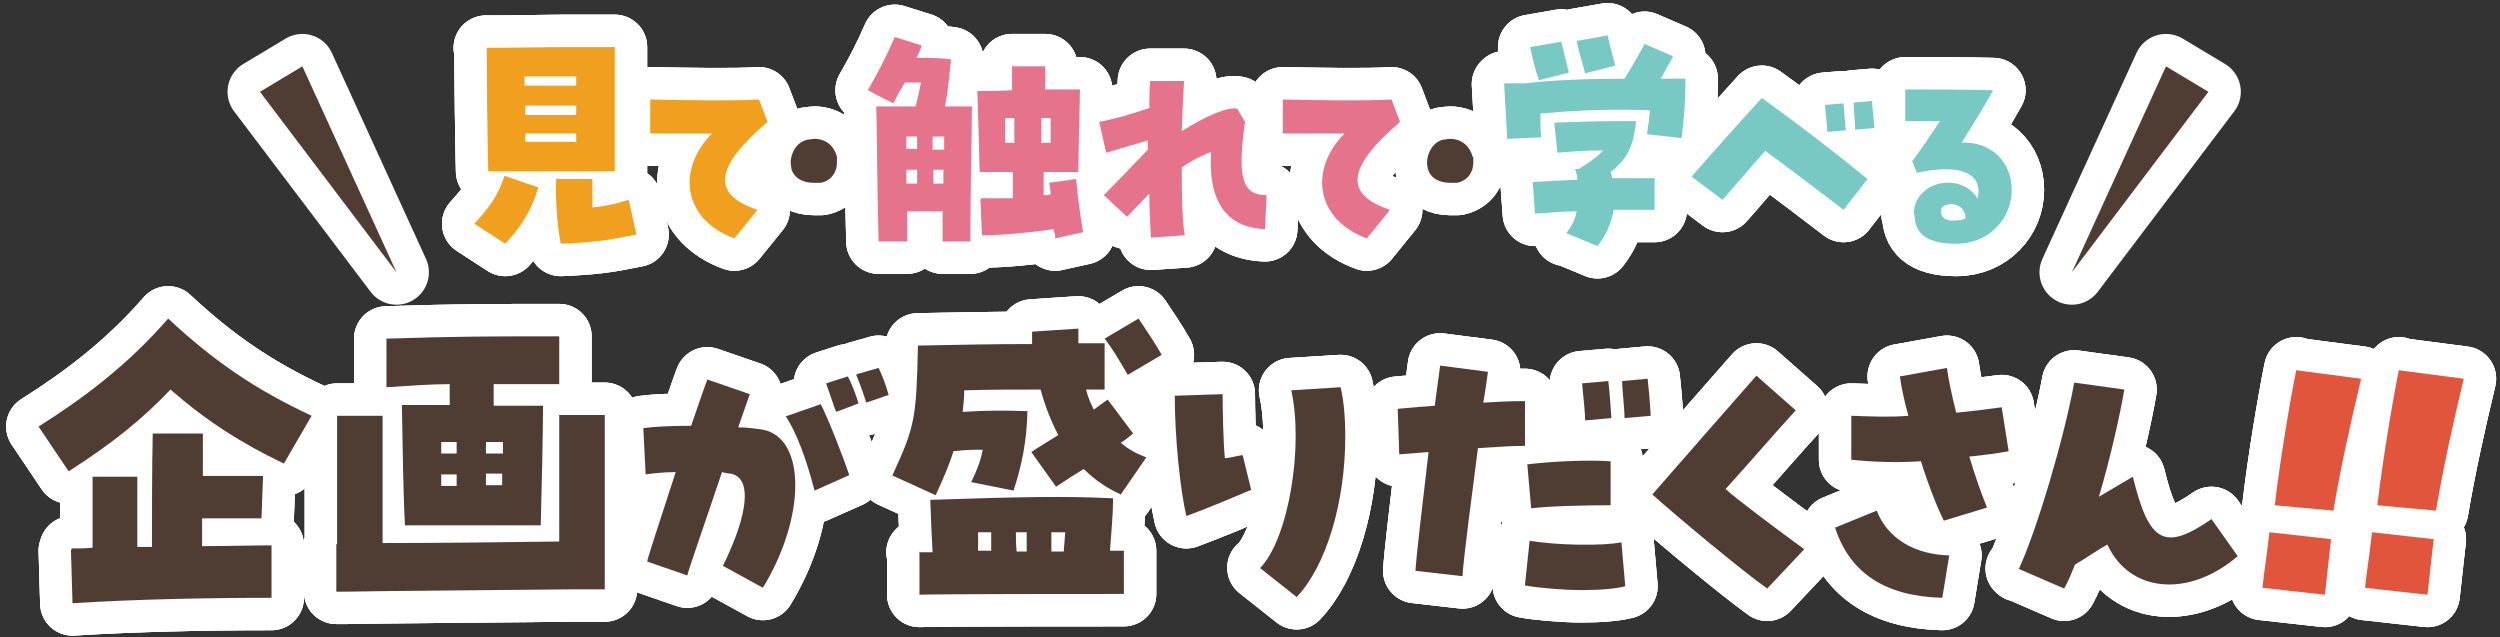 <?xml version="1.0" encoding="UTF-8"?>
<svg id="_レイヤー_2" xmlns="http://www.w3.org/2000/svg" version="1.1" viewBox="0 0 324.1 82.6">
  <rect x="0" y="0" width="324.1" height="82.6" fill="#333333" stroke="none"/>
  <!-- Generator: Adobe Illustrator 29.5.1, SVG Export Plug-In . SVG Version: 2.1.0 Build 141)  -->
  <defs>
    <style>
      .st0 {
        fill: #e1553c;
      }

      .st1 {
        fill: none;
        stroke: #fff;
        stroke-linecap: round;
        stroke-linejoin: round;
        stroke-width: 8.4px;
      }

      .st2 {
        fill: #e6738c;
      }

      .st3 {
        fill: #f0a01e;
      }

      .st4 {
        fill: #78c8c3;
      }

      .st5 {
        fill: #4f3d34;
      }
    </style>
  </defs>
  <g id="text">
    <path class="st1" d="M61.5,29c1.7-1.9,3-3.4,3.9-6.2l4.4,1.5c-1.1,3.5-2.4,5.2-4.3,7.3,0,0-4-2.6-4-2.6ZM63,6.2c3,0,8.8-.1,10.1-.1,2.5,0,4.9,0,6.6,0,0,2.6,0,12.5,0,16.1h-16.4c-.1-3.6-.2-11.8-.2-16h0ZM74.7,11.2v-1.3c-2.1,0-4.6,0-6.7,0,0,.4,0,.8,0,1.2h6.7ZM74.7,14.9v-1.2c-2,0-4.7,0-6.6,0v1.2h6.6ZM74.7,18.5v-1.2c-1.9,0-4.5,0-6.6,0,0,.4,0,.8,0,1.1h6.5ZM72.2,23.2h4.6c0,1.1,0,2.2,0,3.7,1.7-.2,2.9-.4,4.7-1l1,4.5c-3.9.8-5.4,1-9.8,1.2-.5-2.4-.7-5.9-.6-8.4h0Z"/>
    <path class="st1" d="M92.3,17.3c-2.4,0-5.3,0-8,0v-4.4c5.5.1,10.6.2,14.1,0l1.1,2.9c-6.9,5.9-7.3,9.4-1.3,11.4l-3,3.7c-6.4-2.3-7.7-8.7-2.9-13.6h0Z"/>
    <path class="st1" d="M108.5,20.4c0,.2,0,.5,0,.7,0,1.2-.7,2.3-2.1,2.6-.3,0-.6,0-.9,0-1.3,0-2.5-.5-2.9-1.8,0-.2-.1-.5-.1-.8,0-1.3.8-2.7,2.2-3,.3,0,.6-.1.9-.1,1.6,0,2.6,1.1,2.9,2.3h0Z"/>
    <path class="st1" d="M113.6,13.8c2.6,0,3.6,0,5.1,0,.3-1.2.5-2.1.7-3.1h-2.1c-.5.8-1,1.7-1.5,2.7l-3.3-1.7c1.5-2.6,2.3-4.2,3.5-6.9l3.5,1.1c-.2.6-.4,1.1-.7,1.6,1.5,0,3.2,0,4.5.2-.3,2.8-.4,4.1-.8,6.1,1.1,0,2.2,0,3.5,0,0,2.6-.2,11-.2,17.5h-3.6c0-1.4,0-2.6,0-3.9h-4.6c0,1.3,0,2.6,0,3.9h-3.7c-.2-7.1-.2-14.5-.3-17.5h0ZM118.9,19.4c0-.6,0-1.1,0-1.7-.4,0-.9,0-1.4,0,0,.5,0,1.1,0,1.6h1.4ZM117.5,23.8h1.4v-1.8c-.4,0-.9,0-1.4,0,0,.6,0,1.2,0,1.8h0ZM122.4,19.4c0-.7,0-1.2,0-1.7-.5,0-1,0-1.5,0,0,.6,0,1.2,0,1.7,0,0,1.4,0,1.5,0ZM121,23.8h1.3c0-.6,0-1.2,0-1.8h-1.3v1.8ZM127.2,25.7c1,0,2.5,0,4.1,0,0-.9,0-2.1,0-3.4h-4.3c-.1-4.2-.2-7.5-.3-10.5,3,0,4.1-.1,4.5-.1v-3.1h4.3c0,.7,0,1.8,0,3,1.6,0,3.2,0,4.5,0,0,1.7-.2,7.9-.2,10.7h-4.5c0,1.2,0,2.2,0,3,.3,0,.6,0,.9-.1,0-.6-.1-1.1-.2-1.5l3.5-.5c.2,2,.5,4.5.9,6.9l-3.6.8c0-.4-.1-.8-.2-1.2-2.6.4-6.5.8-9.3.8l-.2-4.6h0ZM130.4,18.5h1.1v-3.2c-.4,0-.8,0-1.2,0,0,1,0,2.1,0,3.2ZM135.1,18.5c.4,0,.7,0,1.1,0,0-1.2,0-2.3,0-3.2h-1.2v3.2Z"/>
    <path class="st1" d="M148.9,25.2c-1.1,1.1-2.1,2.2-2.8,2.9l-3-2.8c1.1-1.1,4.3-4.4,5.7-5.9v-1.2c-1.7.5-3.4,1-5.4,1.6l-.9-4c1.7-.3,4.2-1,6.5-1.8,0-1.3,0-2.2.1-3.5h4.4c-.1,1.6-.2,3.8-.3,6.5,3.2-2,6-3.2,7.2-2.9l1,1.7c-1,7.2-.4,9.5,2.8,9.5l-.2,4.4c-5.1-.2-7.4-3.7-7-10-1.6.6-2.8,1.3-3.8,2,0,4.1.1,7.4.4,8.8l-4.4.3c-.1-1.9-.2-3.8-.2-5.6h0Z"/>
    <path class="st1" d="M174.3,17.3c-2.4,0-5.3,0-8,0v-4.4c5.5.1,10.6.2,14.1,0l1.1,2.9c-6.9,5.9-7.3,9.4-1.3,11.4l-3,3.7c-6.4-2.3-7.7-8.7-2.9-13.6h0Z"/>
    <path class="st1" d="M191,20.4c0,.2,0,.5,0,.7,0,1.2-.7,2.3-2.1,2.6-.3,0-.6,0-.9,0-1.3,0-2.5-.5-2.9-1.8,0-.2-.1-.5-.1-.8,0-1.3.8-2.7,2.1-3,.3,0,.6-.1.9-.1,1.6,0,2.6,1.1,2.9,2.3h0Z"/>
    <path class="st1" d="M195.1,10.8h2.6c3.4-.4,7.9-.6,12.9-.6.7-1.1,1.8-3,2.6-4.5l3.7,1.6c-.3.5-.7,1.3-1.6,2.9,1.1,0,2.2,0,3.2,0,0,3.1-.2,5.3-.5,7.7l-4.5-.5c.2-1.1.3-2,.4-3.1-5.2-.2-9.2,0-14.2.4,0,1.1,0,2.2.1,3.1l-4.4.2-.4-7.1h0ZM198.4,6.1l4-.7c.6,2.4.7,3,1,4l-3.9,1c-.5-1.5-.8-2.7-1.1-4.2ZM203,30.3c.7-.9,1.2-1.8,1.4-2.9-2,0-3.8.2-5.4.3l-.3-4.1c1.5-.1,3.5-.2,5.8-.3,0-.5-.2-1-.3-1.4h.5c1.7-1.1,2.4-1.6,3.1-2.4-2.2,0-3.6.1-5.9.3l-.4-3.9c5.5-.2,7.1-.2,10.6-.2-.3,3.2-1.2,5-3.3,6.6l.2.8c1.9,0,3.9,0,5.5,0v4.1c-1.6,0-3.5,0-5.3,0-.3,1.7-1,3.3-2.1,4.7l-4.1-1.7h0ZM204.4,5.3l4-.7c.4,1.6.6,2.5,1,3.9l-3.9,1c-.6-2.2-.9-3.1-1.1-4.2Z"/>
    <path class="st1" d="M228.9,19.5c-1.9,2.1-3.8,4.4-5.6,6.4l-4-3c2.4-2.8,6-6.8,9.1-10.2,5,3.6,9.4,7,13.7,10.5l-3.1,4c-2.9-2.2-6.8-5.2-10.1-7.6h0ZM236.6,13.6l2.4-.2c.1,1,.2,2.7.3,3.5l-2.4.2c0-.6-.2-1.9-.3-3.5ZM240.3,13.3l2.4-.2c0,.7.2,2.1.3,3.5l-2.5.2c0-1-.2-2.5-.2-3.5Z"/>
    <path class="st1" d="M248.1,27.8c0-4.4,6.2-5.6,8.3-2,0-.2.1-.6.1-1,0-2.6-3-3.5-8-2.4l-.6-1.5c1.5-2,2.3-3.3,3.6-5.2-1.3,0-3,0-4.5,0v-4.1c0,0,2.1,0,2.1,0,2.5,0,5.1,0,9.3.1-1.8,3.2-2.8,4.7-4.1,6.8,3.7-.2,6.5,2.4,6.5,6.1s-2.9,7-7.2,7-5.4-1.7-5.4-3.8ZM254.8,28.3c0-2.3-3.1-2.2-3.2-1,0,.8.5,1.2,1.3,1.3.7,0,1.4,0,1.9-.3h0Z"/>
    <path class="st1" d="M61.5,29c1.7-1.9,3-3.4,3.9-6.2l4.4,1.5c-1.1,3.5-2.4,5.2-4.3,7.3,0,0-4-2.6-4-2.6ZM63,6.2c3,0,8.8-.1,10.1-.1,2.5,0,4.9,0,6.6,0,0,2.6,0,12.5,0,16.1h-16.4c-.1-3.6-.2-11.8-.2-16h0ZM74.7,11.2v-1.3c-2.1,0-4.6,0-6.7,0,0,.4,0,.8,0,1.2h6.7ZM74.7,14.9v-1.2c-2,0-4.7,0-6.6,0v1.2h6.6ZM74.7,18.5v-1.2c-1.9,0-4.5,0-6.6,0,0,.4,0,.8,0,1.1h6.5ZM72.2,23.2h4.6c0,1.1,0,2.2,0,3.7,1.7-.2,2.9-.4,4.7-1l1,4.5c-3.9.8-5.4,1-9.8,1.2-.5-2.4-.7-5.9-.6-8.4h0Z"/>
    <path class="st1" d="M92.3,17.3c-2.4,0-5.3,0-8,0v-4.4c5.5.1,10.6.2,14.1,0l1.1,2.9c-6.9,5.9-7.3,9.4-1.3,11.4l-3,3.7c-6.4-2.3-7.7-8.7-2.9-13.6h0Z"/>
    <path class="st1" d="M108.5,20.4c0,.2,0,.5,0,.7,0,1.2-.7,2.3-2.1,2.6-.3,0-.6,0-.9,0-1.3,0-2.5-.5-2.9-1.8,0-.2-.1-.5-.1-.8,0-1.3.8-2.7,2.2-3,.3,0,.6-.1.9-.1,1.6,0,2.6,1.1,2.9,2.3h0Z"/>
    <path class="st1" d="M113.6,13.8c2.6,0,3.6,0,5.1,0,.3-1.2.5-2.1.7-3.1h-2.1c-.5.8-1,1.7-1.5,2.7l-3.3-1.7c1.5-2.6,2.3-4.2,3.5-6.9l3.5,1.1c-.2.6-.4,1.1-.7,1.6,1.5,0,3.2,0,4.5.2-.3,2.8-.4,4.1-.8,6.1,1.1,0,2.2,0,3.5,0,0,2.6-.2,11-.2,17.5h-3.6c0-1.4,0-2.6,0-3.9h-4.6c0,1.3,0,2.6,0,3.9h-3.7c-.2-7.1-.2-14.5-.3-17.5h0ZM118.9,19.4c0-.6,0-1.1,0-1.7-.4,0-.9,0-1.4,0,0,.5,0,1.1,0,1.6h1.4ZM117.5,23.8h1.4v-1.8c-.4,0-.9,0-1.4,0,0,.6,0,1.2,0,1.8h0ZM122.4,19.4c0-.7,0-1.2,0-1.7-.5,0-1,0-1.5,0,0,.6,0,1.2,0,1.7,0,0,1.4,0,1.5,0ZM121,23.8h1.3c0-.6,0-1.2,0-1.8h-1.3v1.8ZM127.2,25.7c1,0,2.5,0,4.1,0,0-.9,0-2.1,0-3.4h-4.3c-.1-4.2-.2-7.5-.3-10.5,3,0,4.1-.1,4.5-.1v-3.1h4.3c0,.7,0,1.8,0,3,1.6,0,3.2,0,4.5,0,0,1.7-.2,7.9-.2,10.7h-4.5c0,1.2,0,2.2,0,3,.3,0,.6,0,.9-.1,0-.6-.1-1.1-.2-1.5l3.5-.5c.2,2,.5,4.5.9,6.9l-3.6.8c0-.4-.1-.8-.2-1.2-2.6.4-6.5.8-9.3.8l-.2-4.6h0ZM130.4,18.5h1.1v-3.2c-.4,0-.8,0-1.2,0,0,1,0,2.1,0,3.2ZM135.1,18.5c.4,0,.7,0,1.1,0,0-1.2,0-2.3,0-3.2h-1.2v3.2Z"/>
    <path class="st1" d="M148.9,25.2c-1.1,1.1-2.1,2.2-2.8,2.9l-3-2.8c1.1-1.1,4.3-4.4,5.7-5.9v-1.2c-1.7.5-3.4,1-5.4,1.6l-.9-4c1.7-.3,4.2-1,6.5-1.8,0-1.3,0-2.2.1-3.5h4.4c-.1,1.6-.2,3.8-.3,6.5,3.2-2,6-3.2,7.2-2.9l1,1.7c-1,7.2-.4,9.5,2.8,9.5l-.2,4.4c-5.1-.2-7.4-3.7-7-10-1.6.6-2.8,1.3-3.8,2,0,4.1.1,7.4.4,8.8l-4.4.3c-.1-1.9-.2-3.8-.2-5.6h0Z"/>
    <path class="st1" d="M174.3,17.3c-2.4,0-5.3,0-8,0v-4.4c5.5.1,10.6.2,14.1,0l1.1,2.9c-6.9,5.9-7.3,9.4-1.3,11.4l-3,3.7c-6.4-2.3-7.7-8.7-2.9-13.6h0Z"/>
    <path class="st1" d="M191,20.4c0,.2,0,.5,0,.7,0,1.2-.7,2.3-2.1,2.6-.3,0-.6,0-.9,0-1.3,0-2.5-.5-2.9-1.8,0-.2-.1-.5-.1-.8,0-1.3.8-2.7,2.1-3,.3,0,.6-.1.9-.1,1.6,0,2.6,1.1,2.9,2.3h0Z"/>
    <path class="st1" d="M195.1,10.8h2.6c3.4-.4,7.9-.6,12.9-.6.7-1.1,1.8-3,2.6-4.5l3.7,1.6c-.3.5-.7,1.3-1.6,2.9,1.1,0,2.2,0,3.2,0,0,3.1-.2,5.3-.5,7.7l-4.5-.5c.2-1.1.3-2,.4-3.1-5.2-.2-9.2,0-14.2.4,0,1.1,0,2.2.1,3.1l-4.4.2-.4-7.1h0ZM198.4,6.1l4-.7c.6,2.4.7,3,1,4l-3.9,1c-.5-1.5-.8-2.7-1.1-4.2ZM203,30.3c.7-.9,1.2-1.8,1.4-2.9-2,0-3.8.2-5.4.3l-.3-4.1c1.5-.1,3.5-.2,5.8-.3,0-.5-.2-1-.3-1.4h.5c1.7-1.1,2.4-1.6,3.1-2.4-2.2,0-3.6.1-5.9.3l-.4-3.9c5.5-.2,7.1-.2,10.6-.2-.3,3.2-1.2,5-3.3,6.6l.2.8c1.9,0,3.9,0,5.5,0v4.1c-1.6,0-3.5,0-5.3,0-.3,1.7-1,3.3-2.1,4.7l-4.1-1.7h0ZM204.4,5.3l4-.7c.4,1.6.6,2.5,1,3.9l-3.9,1c-.6-2.2-.9-3.1-1.1-4.2Z"/>
    <path class="st1" d="M228.9,19.5c-1.9,2.1-3.8,4.4-5.6,6.4l-4-3c2.4-2.8,6-6.8,9.1-10.2,5,3.6,9.4,7,13.7,10.5l-3.1,4c-2.9-2.2-6.8-5.2-10.1-7.6h0ZM236.6,13.6l2.4-.2c.1,1,.2,2.7.3,3.5l-2.4.2c0-.6-.2-1.9-.3-3.5ZM240.3,13.3l2.4-.2c0,.7.2,2.1.3,3.5l-2.5.2c0-1-.2-2.5-.2-3.5Z"/>
    <path class="st1" d="M248.1,27.8c0-4.4,6.2-5.6,8.3-2,0-.2.1-.6.1-1,0-2.6-3-3.5-8-2.4l-.6-1.5c1.5-2,2.3-3.3,3.6-5.2-1.3,0-3,0-4.5,0v-4.1c0,0,2.1,0,2.1,0,2.5,0,5.1,0,9.3.1-1.8,3.2-2.8,4.7-4.1,6.8,3.7-.2,6.5,2.4,6.5,6.1s-2.9,7-7.2,7-5.4-1.7-5.4-3.8ZM254.8,28.3c0-2.3-3.1-2.2-3.2-1,0,.8.5,1.2,1.3,1.3.7,0,1.4,0,1.9-.3h0Z"/>
    <path class="st1" d="M61.5,29c1.7-1.9,3-3.4,3.9-6.2l4.4,1.5c-1.1,3.5-2.4,5.2-4.3,7.3,0,0-4-2.6-4-2.6ZM63,6.2c3,0,8.8-.1,10.1-.1,2.5,0,4.9,0,6.6,0,0,2.6,0,12.5,0,16.1h-16.4c-.1-3.6-.2-11.8-.2-16h0ZM74.7,11.2v-1.3c-2.1,0-4.6,0-6.7,0,0,.4,0,.8,0,1.2h6.7ZM74.7,14.9v-1.2c-2,0-4.7,0-6.6,0v1.2h6.6ZM74.7,18.5v-1.2c-1.9,0-4.5,0-6.6,0,0,.4,0,.8,0,1.1h6.5ZM72.2,23.2h4.6c0,1.1,0,2.2,0,3.7,1.7-.2,2.9-.4,4.7-1l1,4.5c-3.9.8-5.4,1-9.8,1.2-.5-2.4-.7-5.9-.6-8.4h0Z"/>
    <path class="st1" d="M92.3,17.3c-2.4,0-5.3,0-8,0v-4.4c5.5.1,10.6.2,14.1,0l1.1,2.9c-6.9,5.9-7.3,9.4-1.3,11.4l-3,3.7c-6.4-2.3-7.7-8.7-2.9-13.6h0Z"/>
    <path class="st1" d="M108.5,20.4c0,.2,0,.5,0,.7,0,1.2-.7,2.3-2.1,2.6-.3,0-.6,0-.9,0-1.3,0-2.5-.5-2.9-1.8,0-.2-.1-.5-.1-.8,0-1.3.8-2.7,2.2-3,.3,0,.6-.1.9-.1,1.6,0,2.6,1.1,2.9,2.3h0Z"/>
    <path class="st1" d="M113.6,13.8c2.6,0,3.6,0,5.1,0,.3-1.2.5-2.1.7-3.1h-2.1c-.5.8-1,1.7-1.5,2.7l-3.3-1.7c1.5-2.6,2.3-4.2,3.5-6.9l3.5,1.1c-.2.6-.4,1.1-.7,1.6,1.5,0,3.2,0,4.5.2-.3,2.8-.4,4.1-.8,6.1,1.1,0,2.2,0,3.5,0,0,2.6-.2,11-.2,17.5h-3.6c0-1.4,0-2.6,0-3.9h-4.6c0,1.3,0,2.6,0,3.9h-3.7c-.2-7.1-.2-14.5-.3-17.5h0ZM118.9,19.4c0-.6,0-1.1,0-1.7-.4,0-.9,0-1.4,0,0,.5,0,1.1,0,1.6h1.4ZM117.5,23.8h1.4v-1.8c-.4,0-.9,0-1.4,0,0,.6,0,1.2,0,1.8h0ZM122.4,19.4c0-.7,0-1.2,0-1.7-.5,0-1,0-1.5,0,0,.6,0,1.2,0,1.7,0,0,1.4,0,1.5,0ZM121,23.8h1.3c0-.6,0-1.2,0-1.8h-1.3v1.8ZM127.2,25.7c1,0,2.5,0,4.1,0,0-.9,0-2.1,0-3.4h-4.3c-.1-4.2-.2-7.5-.3-10.5,3,0,4.1-.1,4.5-.1v-3.1h4.3c0,.7,0,1.8,0,3,1.6,0,3.2,0,4.5,0,0,1.7-.2,7.9-.2,10.7h-4.5c0,1.2,0,2.2,0,3,.3,0,.6,0,.9-.1,0-.6-.1-1.1-.2-1.5l3.5-.5c.2,2,.5,4.5.9,6.9l-3.6.8c0-.4-.1-.8-.2-1.2-2.6.4-6.5.8-9.3.8l-.2-4.6h0ZM130.4,18.5h1.1v-3.2c-.4,0-.8,0-1.2,0,0,1,0,2.1,0,3.2ZM135.1,18.5c.4,0,.7,0,1.1,0,0-1.2,0-2.3,0-3.2h-1.2v3.2Z"/>
    <path class="st1" d="M148.9,25.2c-1.1,1.1-2.1,2.2-2.8,2.9l-3-2.8c1.1-1.1,4.3-4.4,5.7-5.9v-1.2c-1.7.5-3.4,1-5.4,1.6l-.9-4c1.7-.3,4.2-1,6.5-1.8,0-1.3,0-2.2.1-3.5h4.4c-.1,1.6-.2,3.8-.3,6.5,3.2-2,6-3.2,7.2-2.9l1,1.7c-1,7.2-.4,9.5,2.8,9.5l-.2,4.4c-5.1-.2-7.4-3.7-7-10-1.6.6-2.8,1.3-3.8,2,0,4.1.1,7.4.4,8.8l-4.4.3c-.1-1.9-.2-3.8-.2-5.6h0Z"/>
    <path class="st1" d="M174.3,17.3c-2.4,0-5.3,0-8,0v-4.4c5.5.1,10.6.2,14.1,0l1.1,2.9c-6.9,5.9-7.3,9.4-1.3,11.4l-3,3.7c-6.4-2.3-7.7-8.7-2.9-13.6h0Z"/>
    <path class="st1" d="M191,20.4c0,.2,0,.5,0,.7,0,1.2-.7,2.3-2.1,2.6-.3,0-.6,0-.9,0-1.3,0-2.5-.5-2.9-1.8,0-.2-.1-.5-.1-.8,0-1.3.8-2.7,2.1-3,.3,0,.6-.1.9-.1,1.6,0,2.6,1.1,2.9,2.3h0Z"/>
    <path class="st1" d="M195.1,10.8h2.6c3.4-.4,7.9-.6,12.9-.6.7-1.1,1.8-3,2.6-4.5l3.7,1.6c-.3.5-.7,1.3-1.6,2.9,1.1,0,2.2,0,3.2,0,0,3.1-.2,5.3-.5,7.7l-4.5-.5c.2-1.1.3-2,.4-3.1-5.2-.2-9.2,0-14.2.4,0,1.1,0,2.2.1,3.1l-4.4.2-.4-7.1h0ZM198.4,6.1l4-.7c.6,2.4.7,3,1,4l-3.9,1c-.5-1.5-.8-2.7-1.1-4.2ZM203,30.3c.7-.9,1.2-1.8,1.4-2.9-2,0-3.8.2-5.4.3l-.3-4.1c1.5-.1,3.5-.2,5.8-.3,0-.5-.2-1-.3-1.4h.5c1.7-1.1,2.4-1.6,3.1-2.4-2.2,0-3.6.1-5.9.3l-.4-3.9c5.5-.2,7.1-.2,10.6-.2-.3,3.2-1.2,5-3.3,6.6l.2.8c1.9,0,3.9,0,5.5,0v4.1c-1.6,0-3.5,0-5.3,0-.3,1.7-1,3.3-2.1,4.7l-4.1-1.7h0ZM204.4,5.3l4-.7c.4,1.6.6,2.5,1,3.9l-3.9,1c-.6-2.2-.9-3.1-1.1-4.2Z"/>
    <path class="st1" d="M228.9,19.5c-1.9,2.1-3.8,4.4-5.6,6.4l-4-3c2.4-2.8,6-6.8,9.1-10.2,5,3.6,9.4,7,13.7,10.5l-3.1,4c-2.9-2.2-6.8-5.2-10.1-7.6h0ZM236.6,13.6l2.4-.2c.1,1,.2,2.7.3,3.5l-2.4.2c0-.6-.2-1.9-.3-3.5ZM240.3,13.3l2.4-.2c0,.7.2,2.1.3,3.5l-2.5.2c0-1-.2-2.5-.2-3.5Z"/>
    <path class="st1" d="M248.1,27.8c0-4.4,6.2-5.6,8.3-2,0-.2.1-.6.1-1,0-2.6-3-3.5-8-2.4l-.6-1.5c1.5-2,2.3-3.3,3.6-5.2-1.3,0-3,0-4.5,0v-4.1c0,0,2.1,0,2.1,0,2.5,0,5.1,0,9.3.1-1.8,3.2-2.8,4.7-4.1,6.8,3.7-.2,6.5,2.4,6.5,6.1s-2.9,7-7.2,7-5.4-1.7-5.4-3.8ZM254.8,28.3c0-2.3-3.1-2.2-3.2-1,0,.8.5,1.2,1.3,1.3.7,0,1.4,0,1.9-.3h0Z"/>
    <path class="st1" d="M5,55.3c5.7-3.6,11.5-7.9,16.8-14,5.9,5.5,11.3,9.2,18.6,12.6l-3.6,6.2c-5.6-2.7-10-5.5-14.7-9.6-3.5,3.7-7.4,6.9-13.2,10.6l-3.9-5.8h0ZM9.3,71.1c.9,0,1.8,0,2.7-.1v-9.2h5.8c0,3.5,0,6.5,0,9.1.7,0,1.3,0,1.9,0,0-3.7,0-10.5.1-14.7h6.5c0,1.6,0,3.5,0,5.5,2.5,0,5.1,0,7.8,0l-.2,5.5c-3,0-5.3,0-7.7,0v3.6c3.2,0,6.3-.1,9-.1v6.8c-8.6,0-17.9.2-25.8.7l-.2-6.8h0Z"/>
    <path class="st1" d="M43.7,70.6c0-6,0-14.2,0-16.7h5.9c0,2.3,0,10.5,0,16.5,6.5,0,16-.1,22.9-.2,0-6.2,0-14.4,0-16.4h5.9c0,4.2,0,17.7,0,22.6h-4.1c-8.4.1-24.4.2-29.3.3h-1.4v-6.2h0ZM52.1,52.5h2.3c1.2,0,2.5,0,3.9,0v-2.7c-2.4,0-5.1.2-8.2.4v-6.3c9.3-.3,13.6-.3,22.4-.3v6.2c-3.2,0-5.9,0-8.5,0v2.8c2.4,0,4.6,0,6.4,0,0,3.3-.2,12.1-.3,15.5h-17.6c-.2-3.3-.3-9.9-.4-15.5h0ZM59.2,58.8v-1.5h-2v1.5h2ZM59.2,63v-1.5h-2c0,.5,0,1.1,0,1.5h1.9ZM65.2,58.8c0-.5,0-1.1,0-1.5-.8,0-1.5,0-2.2,0v1.5h2.2ZM65.1,62.9c0-.5,0-1,0-1.5h-2.1v1.5c.7,0,1.3,0,2,0h0Z"/>
    <path class="st1" d="M93.7,73.4c3.4-6.9,3.8-11.5,1-12-.3,0-.7-.1-1.1-.2-2,6-4.3,12.5-4.5,13.4l-5.2-1.8c.1-.6,1.2-3.9,3.7-11.6-1.7,0-3.1.2-3.9.3l-.3-6c1.5-.2,3.6-.3,6.2-.3.7-2,1.6-4.7,2.1-6l5.5,1.9c-.2.6-.9,2.6-1.5,4.3,1.3,0,2.4.2,3.2.3,5.6,1.1,5.6,11.3,0,20.5l-5.1-2.8h0ZM101.8,54l4.6-1.6c.9,1.7,2.9,6.8,3.7,9.2l-4.5,2c-1.1-4.2-2.3-7.4-3.7-9.6h0ZM107.1,49.7l2.8-.9c.3.4,1.2,2.7,1.4,3.5l-2.9,1.1c-.3-.7-1.1-3.2-1.3-3.7h0ZM111.1,48.5l2.8-.8c.4.8,1,2.3,1.3,3.5l-2.9,1c-.2-.7-.9-2.7-1.3-3.6Z"/>
    <path class="st1" d="M115.7,61.6c2.9-6.3,3.1-7.3,3.3-16.8,4.9-.1,10.1-.2,14.8-.2v-1.6c-.1,0,6-.4,6-.4v1.9h3.4v6c0,0-2.4,0-2.4,0,.2.9.6,1.8,1,2.6.6-.4,1.2-.9,1.8-1.3l3.3,4.4c-.6.5-1.1.9-1.6,1.2.9.8,2,1.4,3.3,1.9l-3.3,4.8c-1.6-.7-3.3-1.8-4.8-3.3-1,.6-2.1,1.3-3.6,2.3l-3.2-4.5c1.2-.8,2.4-1.5,3.5-2.2-.9-1.7-1.7-3.7-2.3-5.9-3.2,0-6.5,0-9.9.1,0,1-.1,1.9-.2,2.8,3-.2,5.2-.2,8.4-.1-.1,3.9-.7,6.9-1.8,10.3l-5.5-1.1c.8-1.6,1.3-3,1.5-4.2-1.2,0-2.1,0-3.8.2-.5,1.7-1.3,3.5-2.3,5.7l-5.7-2.6h0ZM119.1,71.6c.6,0,1.2,0,1.8,0-.1-1.8-.2-3.9-.3-6.8,12-.4,17.5-.5,23.7-.2,0,1.8-.2,4.2-.4,6.8h1.8v5.6c-2.9,0-24.1,0-26.5.1v-5.6h0ZM128.5,71.5c0-.8,0-1.7,0-2.5-.6,0-1.2,0-1.7,0v2.4h1.8,0ZM133.1,71.5c0-.8,0-1.6,0-2.5h-1.4c0,.8,0,1.6.1,2.5h1.2ZM137.9,71.5l.2-2.5c-.5,0-1.1,0-1.8,0,0,.8,0,1.7,0,2.5h1.6ZM143.2,43.9l4.4-2.6c1,1.5,2.1,3.1,3,4.7l-4.4,2.6c-.8-1.4-2.1-3.6-3-4.7h0Z"/>
    <path class="st1" d="M152.3,51.3l6.2-.2c0,1.7.1,6.8.3,8.3.5,0,1.5-.3,2.3-.4l1.1,4.5c-2.6,1.1-4.9,2.1-8.4,3.4-.8-3.4-1.5-10.1-1.5-15.6h0ZM163.4,73.6c3.7-3.9,5.6-15.8,4-23l6.4-.4c.4,1.7.6,3.9.6,6.4,0,8.6-2.5,16.8-6.3,20.8l-4.8-3.8h0Z"/>
    <path class="st1" d="M183.5,74c.1-1.8.9-8.6,1.7-15.4-1.3.1-2.6.2-3.8.3l-.2-5.9c2-.2,3.5-.3,4.8-.4.4-3,.6-4.4.7-5.2l6.2.8c-.2,1.5-.4,2.8-.6,4,1.5-.1,3.2-.2,5.4-.2v5.8c-2.1,0-4.3.2-6.1.3-.8,6.2-1.9,14.5-2,16.6,0,0-6.1-.7-6.1-.7ZM197.7,75.8l.6-5.7c3.4.6,9.6.7,11.9.2l.5,5.7c-1.1.3-3.1.5-5.6.5s-5.8-.3-7.4-.6h0ZM198,60.2c3.3-.4,7.9-.6,10.8-.4v5.7c-3.2,0-7.9.1-10.3.4l-.5-5.7ZM205.1,49.7l3.4-.3c.2,1.4.3,3.7.4,4.8l-3.4.3c0-.9-.2-2.7-.4-4.8ZM210.3,49.4l3.3-.3c.1.9.3,2.9.4,4.8l-3.4.3c0-1.4-.3-3.5-.3-4.8h0Z"/>
    <path class="st1" d="M214.3,64c3.5-4,10.3-11.8,13.4-15.3l5.1,4.5c-2.4,2.6-6.8,7.7-9.1,10.2,1.2,1.1,5.8,4.6,10.2,7.8l-4.8,5.1c-3.1-2.2-11.2-8.9-14.9-12.2h0Z"/>
    <path class="st1" d="M237.9,68.4l5.4-2.2c1.4,3.6,4.9,5.7,9.4,5.8l-.9,5.5c-7.4-.2-12-3.2-13.9-9.1ZM249,59.8c-3.1.2-6.1.1-9-.2v-5.7c2.8.1,5.2.2,7.4,0-.5-1.8-.9-3.6-1.1-5.1l6.1-1.1c.2,1.5.6,3.4,1.2,5.8,2.3-.2,4.2-.5,5.9-.7l.9,5.7c-1.6.3-3.3.5-5.1.7.7,2.3,1.5,4.7,2.3,6.6l-5.6,1.7c-.9-1.8-2-4.6-3-7.8h0Z"/>
    <path class="st1" d="M261.7,73.8c2.3-4.9,5.9-17,7.2-24.2l6.5.9c-.6,3.5-1.9,9.2-3.3,13.9,2.2-1.3,3.4-2,4.4-2.6,2.1,8.6,4.1,9.7,10.2,5.5l3.4,4.8c-6.3,5.4-14,4.8-16.9-1.5-1.3.7-2.5,1.6-4.2,2.6-.4,1-.8,2-1.4,3.1l-6-2.6h0Z"/>
    <path class="st1" d="M294.2,69l8,.9c-.3,2.8-.5,4.3-.8,7.2l-8.1-.9c.3-2.8.6-4.3.9-7.2h0ZM297.7,48l8.4,1.1c-1.3,5.4-2.7,11.7-3.6,17.1l-7.6-.7c.7-5.9,1.9-13.1,2.8-17.6Z"/>
    <path class="st1" d="M307.5,69l8,.9c-.3,2.8-.5,4.3-.8,7.2l-8.1-.9c.3-2.8.6-4.3.9-7.2h0ZM311,48l8.4,1.1c-1.3,5.4-2.7,11.7-3.6,17.1l-7.6-.7c.7-5.9,1.9-13.1,2.8-17.6Z"/>
    <path class="st1" d="M5,55.3c5.7-3.6,11.5-7.9,16.8-14,5.9,5.5,11.3,9.2,18.6,12.6l-3.6,6.2c-5.6-2.7-10-5.5-14.7-9.6-3.5,3.7-7.4,6.9-13.2,10.6l-3.9-5.8h0ZM9.3,71.1c.9,0,1.8,0,2.7-.1v-9.2h5.8c0,3.5,0,6.5,0,9.1.7,0,1.3,0,1.9,0,0-3.7,0-10.5.1-14.7h6.5c0,1.6,0,3.5,0,5.5,2.5,0,5.1,0,7.8,0l-.2,5.5c-3,0-5.3,0-7.7,0v3.6c3.2,0,6.3-.1,9-.1v6.8c-8.6,0-17.9.2-25.8.7l-.2-6.8h0Z"/>
    <path class="st1" d="M43.7,70.6c0-6,0-14.2,0-16.7h5.9c0,2.3,0,10.5,0,16.5,6.5,0,16-.1,22.9-.2,0-6.2,0-14.4,0-16.4h5.9c0,4.2,0,17.7,0,22.6h-4.1c-8.4.1-24.4.2-29.3.3h-1.4v-6.2h0ZM52.1,52.5h2.3c1.2,0,2.5,0,3.9,0v-2.7c-2.4,0-5.1.2-8.2.4v-6.3c9.3-.3,13.6-.3,22.4-.3v6.2c-3.2,0-5.9,0-8.5,0v2.8c2.4,0,4.6,0,6.4,0,0,3.3-.2,12.1-.3,15.5h-17.6c-.2-3.3-.3-9.9-.4-15.5h0ZM59.2,58.8v-1.5h-2v1.5h2ZM59.2,63v-1.5h-2c0,.5,0,1.1,0,1.5h1.9ZM65.2,58.8c0-.5,0-1.1,0-1.5-.8,0-1.5,0-2.2,0v1.5h2.2ZM65.1,62.9c0-.5,0-1,0-1.5h-2.1v1.5c.7,0,1.3,0,2,0h0Z"/>
    <path class="st1" d="M93.7,73.4c3.4-6.9,3.8-11.5,1-12-.3,0-.7-.1-1.1-.2-2,6-4.3,12.5-4.5,13.4l-5.2-1.8c.1-.6,1.2-3.9,3.7-11.6-1.7,0-3.1.2-3.9.3l-.3-6c1.5-.2,3.6-.3,6.2-.3.7-2,1.6-4.7,2.1-6l5.5,1.9c-.2.6-.9,2.6-1.5,4.3,1.3,0,2.4.2,3.2.3,5.6,1.1,5.6,11.3,0,20.5l-5.1-2.8h0ZM101.8,54l4.6-1.6c.9,1.7,2.9,6.8,3.7,9.2l-4.5,2c-1.1-4.2-2.3-7.4-3.7-9.6h0ZM107.1,49.7l2.8-.9c.3.4,1.2,2.7,1.4,3.5l-2.9,1.1c-.3-.7-1.1-3.2-1.3-3.7h0ZM111.1,48.5l2.8-.8c.4.8,1,2.3,1.3,3.5l-2.9,1c-.2-.7-.9-2.7-1.3-3.6Z"/>
    <path class="st1" d="M115.7,61.6c2.9-6.3,3.1-7.3,3.3-16.8,4.9-.1,10.1-.2,14.8-.2v-1.6c-.1,0,6-.4,6-.4v1.9h3.4v6c0,0-2.4,0-2.4,0,.2.9.6,1.8,1,2.6.6-.4,1.2-.9,1.8-1.3l3.3,4.4c-.6.5-1.1.9-1.6,1.2.9.8,2,1.4,3.3,1.9l-3.3,4.8c-1.6-.7-3.3-1.8-4.8-3.3-1,.6-2.1,1.3-3.6,2.3l-3.2-4.5c1.2-.8,2.4-1.5,3.5-2.2-.9-1.7-1.7-3.7-2.3-5.9-3.2,0-6.5,0-9.9.1,0,1-.1,1.9-.2,2.8,3-.2,5.2-.2,8.4-.1-.1,3.9-.7,6.9-1.8,10.3l-5.5-1.1c.8-1.6,1.3-3,1.5-4.2-1.2,0-2.1,0-3.8.2-.5,1.7-1.3,3.5-2.3,5.7l-5.7-2.6h0ZM119.1,71.6c.6,0,1.2,0,1.8,0-.1-1.8-.2-3.9-.3-6.8,12-.4,17.5-.5,23.7-.2,0,1.8-.2,4.2-.4,6.8h1.8v5.6c-2.9,0-24.1,0-26.5.1v-5.6h0ZM128.5,71.5c0-.8,0-1.7,0-2.5-.6,0-1.2,0-1.7,0v2.4h1.8,0ZM133.1,71.5c0-.8,0-1.6,0-2.5h-1.4c0,.8,0,1.6.1,2.5h1.2ZM137.9,71.5l.2-2.5c-.5,0-1.1,0-1.8,0,0,.8,0,1.7,0,2.5h1.6ZM143.2,43.9l4.4-2.6c1,1.5,2.1,3.1,3,4.7l-4.4,2.6c-.8-1.4-2.1-3.6-3-4.7h0Z"/>
    <path class="st1" d="M152.3,51.3l6.2-.2c0,1.7.1,6.8.3,8.3.5,0,1.5-.3,2.3-.4l1.1,4.5c-2.6,1.1-4.9,2.1-8.4,3.4-.8-3.4-1.5-10.1-1.5-15.6h0ZM163.4,73.6c3.7-3.9,5.6-15.8,4-23l6.4-.4c.4,1.7.6,3.9.6,6.4,0,8.6-2.5,16.8-6.3,20.8l-4.8-3.8h0Z"/>
    <path class="st1" d="M183.5,74c.1-1.8.9-8.6,1.7-15.4-1.3.1-2.6.2-3.8.3l-.2-5.9c2-.2,3.5-.3,4.8-.4.4-3,.6-4.4.7-5.2l6.2.8c-.2,1.5-.4,2.8-.6,4,1.5-.1,3.2-.2,5.4-.2v5.8c-2.1,0-4.3.2-6.1.3-.8,6.2-1.9,14.5-2,16.6,0,0-6.1-.7-6.1-.7ZM197.7,75.8l.6-5.7c3.4.6,9.6.7,11.9.2l.5,5.7c-1.1.3-3.1.5-5.6.5s-5.8-.3-7.4-.6h0ZM198,60.2c3.3-.4,7.9-.6,10.8-.4v5.7c-3.2,0-7.9.1-10.3.4l-.5-5.7ZM205.1,49.7l3.4-.3c.2,1.4.3,3.7.4,4.8l-3.4.3c0-.9-.2-2.7-.4-4.8ZM210.3,49.4l3.3-.3c.1.9.3,2.9.4,4.8l-3.4.3c0-1.4-.3-3.5-.3-4.8h0Z"/>
    <path class="st1" d="M214.3,64c3.5-4,10.3-11.8,13.4-15.3l5.1,4.5c-2.4,2.6-6.8,7.7-9.1,10.2,1.2,1.1,5.8,4.6,10.2,7.8l-4.8,5.1c-3.1-2.2-11.2-8.9-14.9-12.2h0Z"/>
    <path class="st1" d="M237.9,68.4l5.4-2.2c1.4,3.6,4.9,5.7,9.4,5.8l-.9,5.5c-7.4-.2-12-3.2-13.9-9.1ZM249,59.8c-3.1.2-6.1.1-9-.2v-5.7c2.8.1,5.2.2,7.4,0-.5-1.8-.9-3.6-1.1-5.1l6.1-1.1c.2,1.5.6,3.4,1.2,5.8,2.3-.2,4.2-.5,5.9-.7l.9,5.7c-1.6.3-3.3.5-5.1.7.7,2.3,1.5,4.7,2.3,6.6l-5.6,1.7c-.9-1.8-2-4.6-3-7.8h0Z"/>
    <path class="st1" d="M261.7,73.8c2.3-4.9,5.9-17,7.2-24.2l6.5.9c-.6,3.5-1.9,9.2-3.3,13.9,2.2-1.3,3.4-2,4.4-2.6,2.1,8.6,4.1,9.7,10.2,5.5l3.4,4.8c-6.3,5.4-14,4.8-16.9-1.5-1.3.7-2.5,1.6-4.2,2.6-.4,1-.8,2-1.4,3.1l-6-2.6h0Z"/>
    <path class="st1" d="M294.2,69l8,.9c-.3,2.8-.5,4.3-.8,7.2l-8.1-.9c.3-2.8.6-4.3.9-7.2h0ZM297.7,48l8.4,1.1c-1.3,5.4-2.7,11.7-3.6,17.1l-7.6-.7c.7-5.9,1.9-13.1,2.8-17.6Z"/>
    <path class="st1" d="M307.5,69l8,.9c-.3,2.8-.5,4.3-.8,7.2l-8.1-.9c.3-2.8.6-4.3.9-7.2h0ZM311,48l8.4,1.1c-1.3,5.4-2.7,11.7-3.6,17.1l-7.6-.7c.7-5.9,1.9-13.1,2.8-17.6Z"/>
    <path class="st1" d="M5,55.3c5.7-3.6,11.5-7.9,16.8-14,5.9,5.5,11.3,9.2,18.6,12.6l-3.6,6.2c-5.6-2.7-10-5.5-14.7-9.6-3.5,3.7-7.4,6.9-13.2,10.6l-3.9-5.8h0ZM9.3,71.1c.9,0,1.8,0,2.7-.1v-9.2h5.8c0,3.5,0,6.5,0,9.1.7,0,1.3,0,1.9,0,0-3.7,0-10.5.1-14.7h6.5c0,1.6,0,3.5,0,5.5,2.5,0,5.1,0,7.8,0l-.2,5.5c-3,0-5.3,0-7.7,0v3.6c3.2,0,6.3-.1,9-.1v6.8c-8.6,0-17.9.2-25.8.7l-.2-6.8h0Z"/>
    <path class="st1" d="M43.7,70.6c0-6,0-14.2,0-16.7h5.9c0,2.3,0,10.5,0,16.5,6.5,0,16-.1,22.9-.2,0-6.2,0-14.4,0-16.4h5.9c0,4.2,0,17.7,0,22.6h-4.1c-8.4.1-24.4.2-29.3.3h-1.4v-6.2h0ZM52.1,52.5h2.3c1.2,0,2.5,0,3.9,0v-2.7c-2.4,0-5.1.2-8.2.4v-6.3c9.3-.3,13.6-.3,22.4-.3v6.2c-3.2,0-5.9,0-8.5,0v2.8c2.4,0,4.6,0,6.4,0,0,3.3-.2,12.1-.3,15.5h-17.6c-.2-3.3-.3-9.9-.4-15.5h0ZM59.2,58.8v-1.5h-2v1.5h2ZM59.2,63v-1.5h-2c0,.5,0,1.1,0,1.5h1.9ZM65.2,58.8c0-.5,0-1.1,0-1.5-.8,0-1.5,0-2.2,0v1.5h2.2ZM65.1,62.9c0-.5,0-1,0-1.5h-2.1v1.5c.7,0,1.3,0,2,0h0Z"/>
    <path class="st1" d="M93.7,73.4c3.4-6.9,3.8-11.5,1-12-.3,0-.7-.1-1.1-.2-2,6-4.3,12.5-4.5,13.4l-5.2-1.8c.1-.6,1.2-3.9,3.7-11.6-1.7,0-3.1.2-3.9.3l-.3-6c1.5-.2,3.6-.3,6.2-.3.7-2,1.6-4.7,2.1-6l5.5,1.9c-.2.6-.9,2.6-1.5,4.3,1.3,0,2.4.2,3.2.3,5.6,1.1,5.6,11.3,0,20.5l-5.1-2.8h0ZM101.8,54l4.6-1.6c.9,1.7,2.9,6.8,3.7,9.2l-4.5,2c-1.1-4.2-2.3-7.4-3.7-9.6h0ZM107.1,49.7l2.8-.9c.3.4,1.2,2.7,1.4,3.5l-2.9,1.1c-.3-.7-1.1-3.2-1.3-3.7h0ZM111.1,48.5l2.8-.8c.4.8,1,2.3,1.3,3.5l-2.9,1c-.2-.7-.9-2.7-1.3-3.6Z"/>
    <path class="st1" d="M115.7,61.6c2.9-6.3,3.1-7.3,3.3-16.8,4.9-.1,10.1-.2,14.8-.2v-1.6c-.1,0,6-.4,6-.4v1.9h3.4v6c0,0-2.4,0-2.4,0,.2.9.6,1.8,1,2.6.6-.4,1.2-.9,1.8-1.3l3.3,4.4c-.6.5-1.1.9-1.6,1.2.9.8,2,1.4,3.3,1.9l-3.3,4.8c-1.6-.7-3.3-1.8-4.8-3.3-1,.6-2.1,1.3-3.6,2.3l-3.2-4.5c1.2-.8,2.4-1.5,3.5-2.2-.9-1.7-1.7-3.7-2.3-5.9-3.2,0-6.5,0-9.9.1,0,1-.1,1.9-.2,2.8,3-.2,5.2-.2,8.4-.1-.1,3.9-.7,6.9-1.8,10.3l-5.5-1.1c.8-1.6,1.3-3,1.5-4.2-1.2,0-2.1,0-3.8.2-.5,1.7-1.3,3.5-2.3,5.7l-5.7-2.6h0ZM119.1,71.6c.6,0,1.2,0,1.8,0-.1-1.8-.2-3.9-.3-6.8,12-.4,17.5-.5,23.7-.2,0,1.8-.2,4.2-.4,6.8h1.8v5.6c-2.9,0-24.1,0-26.5.1v-5.6h0ZM128.5,71.5c0-.8,0-1.7,0-2.5-.6,0-1.2,0-1.7,0v2.4h1.8,0ZM133.1,71.5c0-.8,0-1.6,0-2.5h-1.4c0,.8,0,1.6.1,2.5h1.2ZM137.9,71.5l.2-2.5c-.5,0-1.1,0-1.8,0,0,.8,0,1.7,0,2.5h1.6ZM143.2,43.9l4.4-2.6c1,1.5,2.1,3.1,3,4.7l-4.4,2.6c-.8-1.4-2.1-3.6-3-4.7h0Z"/>
    <path class="st1" d="M152.3,51.3l6.2-.2c0,1.7.1,6.8.3,8.3.5,0,1.5-.3,2.3-.4l1.1,4.5c-2.6,1.1-4.9,2.1-8.4,3.4-.8-3.4-1.5-10.1-1.5-15.6h0ZM163.4,73.6c3.7-3.9,5.6-15.8,4-23l6.4-.4c.4,1.7.6,3.9.6,6.4,0,8.6-2.5,16.8-6.3,20.8l-4.8-3.8h0Z"/>
    <path class="st1" d="M183.5,74c.1-1.8.9-8.6,1.7-15.4-1.3.1-2.6.2-3.8.3l-.2-5.9c2-.2,3.5-.3,4.8-.4.4-3,.6-4.4.7-5.2l6.2.8c-.2,1.5-.4,2.8-.6,4,1.5-.1,3.2-.2,5.4-.2v5.8c-2.1,0-4.3.2-6.1.3-.8,6.2-1.9,14.5-2,16.6,0,0-6.1-.7-6.1-.7ZM197.7,75.8l.6-5.7c3.4.6,9.6.7,11.9.2l.5,5.7c-1.1.3-3.1.5-5.6.5s-5.8-.3-7.4-.6h0ZM198,60.2c3.3-.4,7.9-.6,10.8-.4v5.7c-3.2,0-7.9.1-10.3.4l-.5-5.7ZM205.1,49.7l3.4-.3c.2,1.4.3,3.7.4,4.8l-3.4.3c0-.9-.2-2.7-.4-4.8ZM210.3,49.4l3.3-.3c.1.9.3,2.9.4,4.8l-3.4.3c0-1.4-.3-3.5-.3-4.8h0Z"/>
    <path class="st1" d="M214.3,64c3.5-4,10.3-11.8,13.4-15.3l5.1,4.5c-2.4,2.6-6.8,7.7-9.1,10.2,1.2,1.1,5.8,4.6,10.2,7.8l-4.8,5.1c-3.1-2.2-11.2-8.9-14.9-12.2h0Z"/>
    <path class="st1" d="M237.9,68.4l5.4-2.2c1.4,3.6,4.9,5.7,9.4,5.8l-.9,5.5c-7.4-.2-12-3.2-13.9-9.1ZM249,59.8c-3.1.2-6.1.1-9-.2v-5.7c2.8.1,5.2.2,7.4,0-.5-1.8-.9-3.6-1.1-5.1l6.1-1.1c.2,1.5.6,3.4,1.2,5.8,2.3-.2,4.2-.5,5.9-.7l.9,5.7c-1.6.3-3.3.5-5.1.7.7,2.3,1.5,4.7,2.3,6.6l-5.6,1.7c-.9-1.8-2-4.6-3-7.8h0Z"/>
    <path class="st1" d="M261.7,73.8c2.3-4.9,5.9-17,7.2-24.2l6.5.9c-.6,3.5-1.9,9.2-3.3,13.9,2.2-1.3,3.4-2,4.4-2.6,2.1,8.6,4.1,9.7,10.2,5.5l3.4,4.8c-6.3,5.4-14,4.8-16.9-1.5-1.3.7-2.5,1.6-4.2,2.6-.4,1-.8,2-1.4,3.1l-6-2.6h0Z"/>
    <path class="st1" d="M294.2,69l8,.9c-.3,2.8-.5,4.3-.8,7.2l-8.1-.9c.3-2.8.6-4.3.9-7.2h0ZM297.7,48l8.4,1.1c-1.3,5.4-2.7,11.7-3.6,17.1l-7.6-.7c.7-5.9,1.9-13.1,2.8-17.6Z"/>
    <path class="st1" d="M307.5,69l8,.9c-.3,2.8-.5,4.3-.8,7.2l-8.1-.9c.3-2.8.6-4.3.9-7.2h0ZM311,48l8.4,1.1c-1.3,5.4-2.7,11.7-3.6,17.1l-7.6-.7c.7-5.9,1.9-13.1,2.8-17.6Z"/>
    <polygon class="st1" points="280.8 8.6 286.3 11.9 268.6 35.3 280.8 8.6"/>
    <polygon class="st1" points="39.2 8.6 33.7 11.9 51.4 35.3 39.2 8.6"/>
    <path class="st3" d="M61.5,29c1.7-1.9,3-3.4,3.9-6.2l4.4,1.5c-1.1,3.5-2.4,5.2-4.3,7.3,0,0-4-2.6-4-2.6ZM63,6.2c3,0,8.8-.1,10.1-.1,2.5,0,4.9,0,6.6,0,0,2.6,0,12.5,0,16.1h-16.4c-.1-3.6-.2-11.8-.2-16h0ZM74.7,11.2v-1.3c-2.1,0-4.6,0-6.7,0,0,.4,0,.8,0,1.2h6.7ZM74.7,14.9v-1.2c-2,0-4.7,0-6.6,0v1.2h6.6ZM74.7,18.5v-1.2c-1.9,0-4.5,0-6.6,0,0,.4,0,.8,0,1.1h6.5ZM72.2,23.2h4.6c0,1.1,0,2.2,0,3.7,1.7-.2,2.9-.4,4.7-1l1,4.5c-3.9.8-5.4,1-9.8,1.2-.5-2.4-.7-5.9-.6-8.4h0Z"/>
    <path class="st3" d="M92.3,17.3c-2.4,0-5.3,0-8,0v-4.4c5.5.1,10.6.2,14.1,0l1.1,2.9c-6.9,5.9-7.3,9.4-1.3,11.4l-3,3.7c-6.4-2.3-7.7-8.7-2.9-13.6h0Z"/>
    <path class="st5" d="M108.5,20.4c0,.2,0,.5,0,.7,0,1.2-.7,2.3-2.1,2.6-.3,0-.6,0-.9,0-1.3,0-2.5-.5-2.9-1.8,0-.2-.1-.5-.1-.8,0-1.3.8-2.7,2.2-3,.3,0,.6-.1.9-.1,1.6,0,2.6,1.1,2.9,2.3h0Z"/>
    <path class="st2" d="M113.6,13.8c2.6,0,3.6,0,5.1,0,.3-1.2.5-2.1.7-3.1h-2.1c-.5.8-1,1.7-1.5,2.7l-3.3-1.7c1.5-2.6,2.3-4.2,3.5-6.9l3.5,1.1c-.2.6-.4,1.1-.7,1.6,1.5,0,3.2,0,4.5.2-.3,2.8-.4,4.1-.8,6.1,1.1,0,2.2,0,3.5,0,0,2.6-.2,11-.2,17.5h-3.6c0-1.4,0-2.6,0-3.9h-4.6c0,1.3,0,2.6,0,3.9h-3.7c-.2-7.1-.2-14.5-.3-17.5h0ZM118.9,19.4c0-.6,0-1.1,0-1.7-.4,0-.9,0-1.4,0,0,.5,0,1.1,0,1.6h1.4ZM117.5,23.8h1.4v-1.8c-.4,0-.9,0-1.4,0,0,.6,0,1.2,0,1.8h0ZM122.4,19.4c0-.7,0-1.2,0-1.7-.5,0-1,0-1.5,0,0,.6,0,1.2,0,1.7,0,0,1.4,0,1.5,0ZM121,23.8h1.3c0-.6,0-1.2,0-1.8h-1.3v1.8ZM127.2,25.7c1,0,2.5,0,4.1,0,0-.9,0-2.1,0-3.4h-4.3c-.1-4.2-.2-7.5-.3-10.5,3,0,4.1-.1,4.5-.1v-3.1h4.3c0,.7,0,1.8,0,3,1.6,0,3.2,0,4.5,0,0,1.7-.2,7.9-.2,10.7h-4.5c0,1.2,0,2.2,0,3,.3,0,.6,0,.9-.1,0-.6-.1-1.1-.2-1.5l3.5-.5c.2,2,.5,4.5.9,6.9l-3.6.8c0-.4-.1-.8-.2-1.2-2.6.4-6.5.8-9.3.8l-.2-4.6h0ZM130.4,18.5h1.1v-3.2c-.4,0-.8,0-1.2,0,0,1,0,2.1,0,3.2ZM135.1,18.5c.4,0,.7,0,1.1,0,0-1.2,0-2.3,0-3.2h-1.2v3.2Z"/>
    <path class="st2" d="M148.9,25.2c-1.1,1.1-2.1,2.2-2.8,2.9l-3-2.8c1.1-1.1,4.3-4.4,5.7-5.9v-1.2c-1.7.5-3.4,1-5.4,1.6l-.9-4c1.7-.3,4.2-1,6.5-1.8,0-1.3,0-2.2.1-3.5h4.4c-.1,1.6-.2,3.8-.3,6.5,3.2-2,6-3.2,7.2-2.9l1,1.7c-1,7.2-.4,9.5,2.8,9.5l-.2,4.4c-5.1-.2-7.4-3.7-7-10-1.6.6-2.8,1.3-3.8,2,0,4.1.1,7.4.4,8.8l-4.4.3c-.1-1.9-.2-3.8-.2-5.6h0Z"/>
    <path class="st2" d="M174.3,17.3c-2.4,0-5.3,0-8,0v-4.4c5.5.1,10.6.2,14.1,0l1.1,2.9c-6.9,5.9-7.3,9.4-1.3,11.4l-3,3.7c-6.4-2.3-7.7-8.7-2.9-13.6h0Z"/>
    <path class="st5" d="M191,20.4c0,.2,0,.5,0,.7,0,1.2-.7,2.3-2.1,2.6-.3,0-.6,0-.9,0-1.3,0-2.5-.5-2.9-1.8,0-.2-.1-.5-.1-.8,0-1.3.8-2.7,2.1-3,.3,0,.6-.1.9-.1,1.6,0,2.6,1.1,2.9,2.3h0Z"/>
    <path class="st4" d="M195.1,10.8h2.6c3.4-.4,7.9-.6,12.9-.6.7-1.1,1.8-3,2.6-4.5l3.7,1.6c-.3.5-.7,1.3-1.6,2.9,1.1,0,2.2,0,3.2,0,0,3.1-.2,5.3-.5,7.7l-4.5-.5c.2-1.1.3-2,.4-3.1-5.2-.2-9.2,0-14.2.4,0,1.1,0,2.2.1,3.1l-4.4.2-.4-7.1h0ZM198.4,6.1l4-.7c.6,2.4.7,3,1,4l-3.9,1c-.5-1.5-.8-2.7-1.1-4.2ZM203,30.3c.7-.9,1.2-1.8,1.4-2.9-2,0-3.8.2-5.4.3l-.3-4.1c1.5-.1,3.5-.2,5.8-.3,0-.5-.2-1-.3-1.4h.5c1.7-1.1,2.4-1.6,3.1-2.4-2.2,0-3.6.1-5.9.3l-.4-3.9c5.5-.2,7.1-.2,10.6-.2-.3,3.2-1.2,5-3.3,6.6l.2.8c1.9,0,3.9,0,5.5,0v4.1c-1.6,0-3.5,0-5.3,0-.3,1.7-1,3.3-2.1,4.7l-4.1-1.7h0ZM204.4,5.3l4-.7c.4,1.6.6,2.5,1,3.9l-3.9,1c-.6-2.2-.9-3.1-1.1-4.2Z"/>
    <path class="st4" d="M228.9,19.5c-1.9,2.1-3.8,4.4-5.6,6.4l-4-3c2.4-2.8,6-6.8,9.1-10.2,5,3.6,9.4,7,13.7,10.5l-3.1,4c-2.9-2.2-6.8-5.2-10.1-7.6h0ZM236.6,13.6l2.4-.2c.1,1,.2,2.7.3,3.5l-2.4.2c0-.6-.2-1.9-.3-3.5ZM240.3,13.3l2.4-.2c0,.7.2,2.1.3,3.5l-2.5.2c0-1-.2-2.5-.2-3.5Z"/>
    <path class="st4" d="M248.1,27.8c0-4.4,6.2-5.6,8.3-2,0-.2.1-.6.1-1,0-2.6-3-3.5-8-2.4l-.6-1.5c1.5-2,2.3-3.3,3.6-5.2-1.3,0-3,0-4.5,0v-4.1c0,0,2.1,0,2.1,0,2.5,0,5.1,0,9.3.1-1.8,3.2-2.8,4.7-4.1,6.8,3.7-.2,6.5,2.4,6.5,6.1s-2.9,7-7.2,7-5.4-1.7-5.4-3.8ZM254.8,28.3c0-2.3-3.1-2.2-3.2-1,0,.8.5,1.2,1.3,1.3.7,0,1.4,0,1.9-.3h0Z"/>
    <path class="st5" d="M5,55.3c5.7-3.6,11.5-7.9,16.8-14,5.9,5.5,11.3,9.2,18.6,12.6l-3.6,6.2c-5.6-2.7-10-5.5-14.7-9.6-3.5,3.7-7.4,6.9-13.2,10.6l-3.9-5.8h0ZM9.3,71.1c.9,0,1.8,0,2.7-.1v-9.2h5.8c0,3.5,0,6.5,0,9.1.7,0,1.3,0,1.9,0,0-3.7,0-10.5.1-14.7h6.5c0,1.6,0,3.5,0,5.5,2.5,0,5.1,0,7.8,0l-.2,5.5c-3,0-5.3,0-7.7,0v3.6c3.2,0,6.3-.1,9-.1v6.8c-8.6,0-17.9.2-25.8.7l-.2-6.8h0Z"/>
    <path class="st5" d="M43.7,70.6c0-6,0-14.2,0-16.7h5.9c0,2.3,0,10.5,0,16.5,6.5,0,16-.1,22.9-.2,0-6.2,0-14.4,0-16.4h5.9c0,4.2,0,17.7,0,22.6h-4.1c-8.4.1-24.4.2-29.3.3h-1.4v-6.2h0ZM52.1,52.5h2.3c1.2,0,2.5,0,3.9,0v-2.7c-2.4,0-5.1.2-8.2.4v-6.3c9.3-.3,13.6-.3,22.4-.3v6.2c-3.2,0-5.9,0-8.5,0v2.8c2.4,0,4.6,0,6.4,0,0,3.3-.2,12.1-.3,15.5h-17.6c-.2-3.3-.3-9.9-.4-15.5h0ZM59.2,58.8v-1.5h-2v1.5h2ZM59.2,63v-1.5h-2c0,.5,0,1.1,0,1.5h1.9ZM65.2,58.8c0-.5,0-1.1,0-1.5-.8,0-1.5,0-2.2,0v1.5h2.2ZM65.1,62.9c0-.5,0-1,0-1.5h-2.1v1.5c.7,0,1.3,0,2,0h0Z"/>
    <path class="st5" d="M93.7,73.4c3.4-6.9,3.8-11.5,1-12-.3,0-.7-.1-1.1-.2-2,6-4.3,12.5-4.5,13.4l-5.2-1.8c.1-.6,1.2-3.9,3.7-11.6-1.7,0-3.1.2-3.9.3l-.3-6c1.5-.2,3.6-.3,6.2-.3.7-2,1.6-4.7,2.1-6l5.5,1.9c-.2.6-.9,2.6-1.5,4.3,1.3,0,2.4.2,3.2.3,5.6,1.1,5.6,11.3,0,20.5l-5.1-2.8h0ZM101.8,54l4.6-1.6c.9,1.7,2.9,6.8,3.7,9.2l-4.5,2c-1.1-4.2-2.3-7.4-3.7-9.6h0ZM107.1,49.7l2.8-.9c.3.4,1.2,2.7,1.4,3.5l-2.9,1.1c-.3-.7-1.1-3.2-1.3-3.7h0ZM111.1,48.5l2.8-.8c.4.8,1,2.3,1.3,3.5l-2.9,1c-.2-.7-.9-2.7-1.3-3.6Z"/>
    <path class="st5" d="M115.7,61.6c2.9-6.3,3.1-7.3,3.3-16.8,4.9-.1,10.1-.2,14.8-.2v-1.6c-.1,0,6-.4,6-.4v1.9h3.4v6c0,0-2.4,0-2.4,0,.2.9.6,1.8,1,2.6.6-.4,1.2-.9,1.8-1.3l3.3,4.4c-.6.5-1.1.9-1.6,1.2.9.8,2,1.4,3.3,1.9l-3.3,4.8c-1.6-.7-3.3-1.8-4.8-3.3-1,.6-2.1,1.3-3.6,2.3l-3.2-4.5c1.2-.8,2.4-1.5,3.5-2.2-.9-1.7-1.7-3.7-2.3-5.9-3.2,0-6.5,0-9.9.1,0,1-.1,1.9-.2,2.8,3-.2,5.2-.2,8.4-.1-.1,3.9-.7,6.9-1.8,10.3l-5.5-1.1c.8-1.6,1.3-3,1.5-4.2-1.2,0-2.1,0-3.8.2-.5,1.7-1.3,3.5-2.3,5.7l-5.7-2.6h0ZM119.1,71.6c.6,0,1.2,0,1.8,0-.1-1.8-.2-3.9-.3-6.8,12-.4,17.5-.5,23.7-.2,0,1.8-.2,4.2-.4,6.8h1.8v5.6c-2.9,0-24.1,0-26.5.1v-5.6h0ZM128.5,71.5c0-.8,0-1.7,0-2.5-.6,0-1.2,0-1.7,0v2.4h1.8,0ZM133.1,71.5c0-.8,0-1.6,0-2.5h-1.4c0,.8,0,1.6.1,2.5h1.2ZM137.9,71.5l.2-2.5c-.5,0-1.1,0-1.8,0,0,.8,0,1.7,0,2.5h1.6ZM143.2,43.9l4.4-2.6c1,1.5,2.1,3.1,3,4.7l-4.4,2.6c-.8-1.4-2.1-3.6-3-4.7h0Z"/>
    <path class="st5" d="M152.3,51.3l6.2-.2c0,1.7.1,6.8.3,8.3.5,0,1.5-.3,2.3-.4l1.1,4.5c-2.6,1.1-4.9,2.1-8.4,3.4-.8-3.4-1.5-10.1-1.5-15.6h0ZM163.4,73.6c3.7-3.9,5.6-15.8,4-23l6.4-.4c.4,1.7.6,3.9.6,6.4,0,8.6-2.5,16.8-6.3,20.8l-4.8-3.8h0Z"/>
    <path class="st5" d="M183.5,74c.1-1.8.9-8.6,1.7-15.4-1.3.1-2.6.2-3.8.3l-.2-5.9c2-.2,3.5-.3,4.8-.4.4-3,.6-4.4.7-5.2l6.2.8c-.2,1.5-.4,2.8-.6,4,1.5-.1,3.2-.2,5.4-.2v5.8c-2.1,0-4.3.2-6.1.3-.8,6.2-1.9,14.5-2,16.6,0,0-6.1-.7-6.1-.7ZM197.7,75.8l.6-5.7c3.4.6,9.6.7,11.9.2l.5,5.7c-1.1.3-3.1.5-5.6.5s-5.8-.3-7.4-.6h0ZM198,60.2c3.3-.4,7.9-.6,10.8-.4v5.7c-3.2,0-7.9.1-10.3.4l-.5-5.7ZM205.1,49.7l3.4-.3c.2,1.4.3,3.7.4,4.8l-3.4.3c0-.9-.2-2.7-.4-4.8ZM210.3,49.4l3.3-.3c.1.9.3,2.9.4,4.8l-3.4.3c0-1.4-.3-3.5-.3-4.8h0Z"/>
    <path class="st5" d="M214.3,64c3.5-4,10.3-11.8,13.4-15.3l5.1,4.5c-2.4,2.6-6.8,7.7-9.1,10.2,1.2,1.1,5.8,4.6,10.2,7.8l-4.8,5.1c-3.1-2.2-11.2-8.9-14.9-12.2h0Z"/>
    <path class="st5" d="M237.9,68.4l5.4-2.2c1.4,3.6,4.9,5.7,9.4,5.8l-.9,5.5c-7.4-.2-12-3.2-13.9-9.1ZM249,59.8c-3.1.2-6.1.1-9-.2v-5.7c2.8.1,5.2.2,7.4,0-.5-1.8-.9-3.6-1.1-5.1l6.1-1.1c.2,1.5.6,3.4,1.2,5.8,2.3-.2,4.2-.5,5.9-.7l.9,5.7c-1.6.3-3.3.5-5.1.7.7,2.3,1.5,4.7,2.3,6.6l-5.6,1.7c-.9-1.8-2-4.6-3-7.8h0Z"/>
    <path class="st5" d="M261.7,73.8c2.3-4.9,5.9-17,7.2-24.2l6.5.9c-.6,3.5-1.9,9.2-3.3,13.9,2.2-1.3,3.4-2,4.4-2.6,2.1,8.6,4.1,9.7,10.2,5.5l3.4,4.8c-6.3,5.4-14,4.8-16.9-1.5-1.3.7-2.5,1.6-4.2,2.6-.4,1-.8,2-1.4,3.1l-6-2.6h0Z"/>
    <path class="st0" d="M294.2,69l8,.9c-.3,2.8-.5,4.3-.8,7.2l-8.1-.9c.3-2.8.6-4.3.9-7.2h0ZM297.7,48l8.4,1.1c-1.3,5.4-2.7,11.7-3.6,17.1l-7.6-.7c.7-5.9,1.9-13.1,2.8-17.6Z"/>
    <path class="st0" d="M307.5,69l8,.9c-.3,2.8-.5,4.3-.8,7.2l-8.1-.9c.3-2.8.6-4.3.9-7.2h0ZM311,48l8.4,1.1c-1.3,5.4-2.7,11.7-3.6,17.1l-7.6-.7c.7-5.9,1.9-13.1,2.8-17.6Z"/>
    <polygon class="st5" points="280.8 8.6 286.3 11.9 268.6 35.3 280.8 8.6"/>
    <polygon class="st5" points="39.2 8.6 33.7 11.9 51.4 35.3 39.2 8.6"/>
  </g>
</svg>
